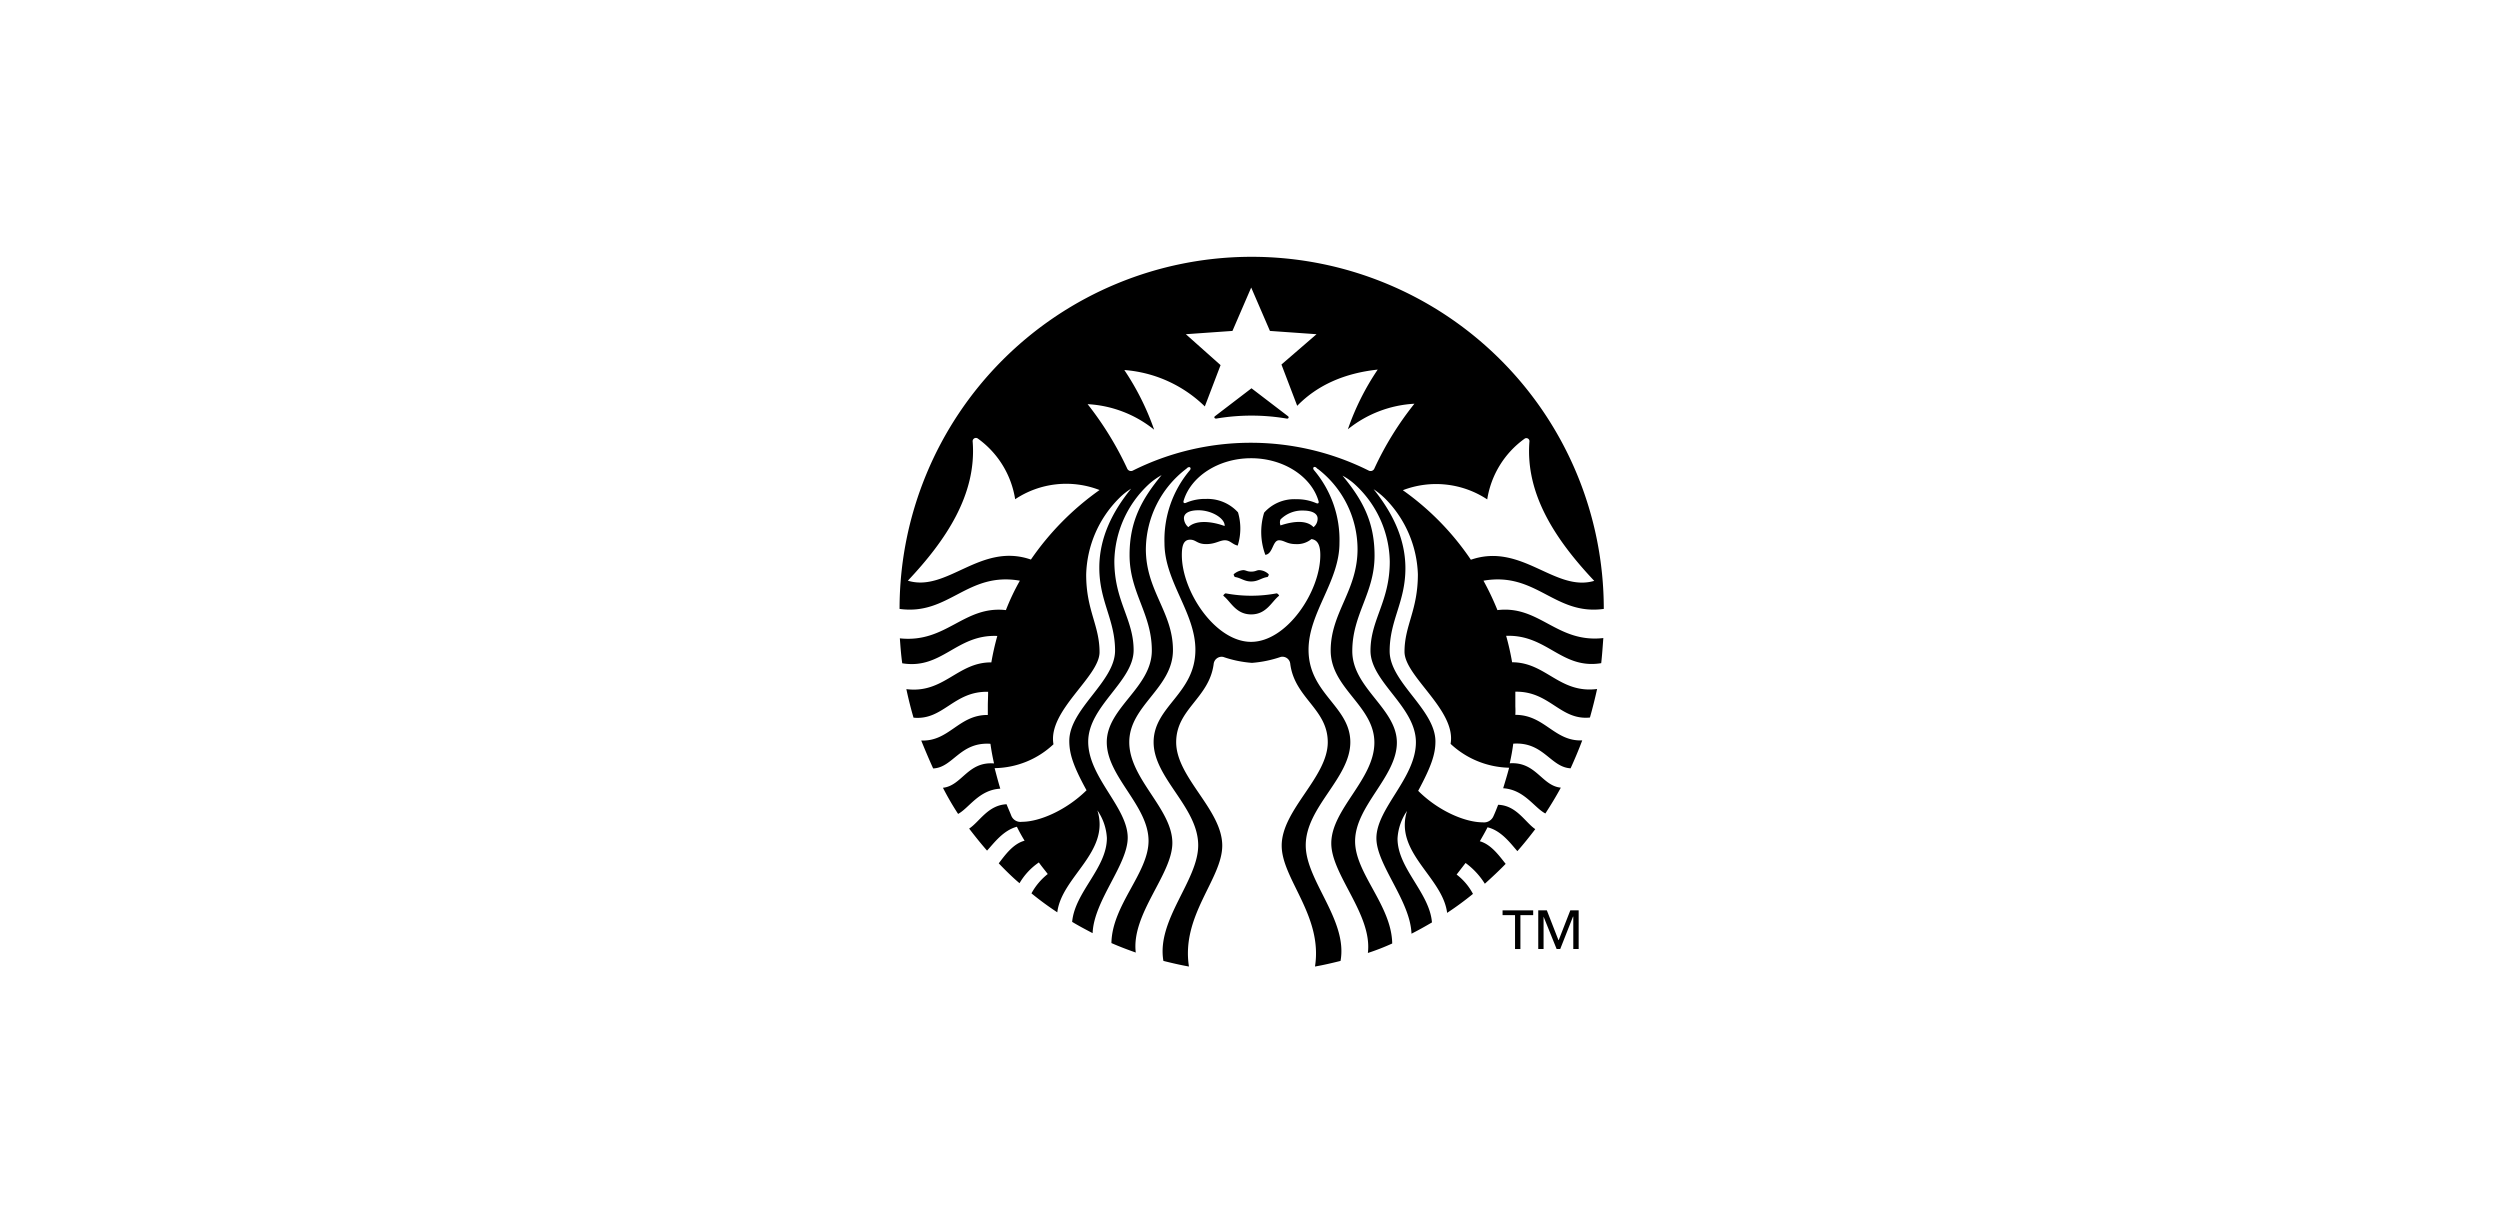 <svg xmlns="http://www.w3.org/2000/svg" viewBox="0 0 418.9 206"><title>Starbucks</title><path d="M215.62,70.14a35.3,35.3,0,0,0-11.84,0c-.3,0-.4-.25-.2-.4l6.12-4.68,6.12,4.68c.2.15.1.45-.2.4M205.37,99.42a.68.68,0,0,0-.4.4c1.24.94,2.09,3.13,4.68,3.13s3.44-2.19,4.68-3.13a.68.68,0,0,0-.4-.4,23.1,23.1,0,0,1-8.56,0m4.28-3.64c-.7,0-.9-.25-1.34-.25a2.78,2.78,0,0,0-1.6.7.9.9,0,0,0,.2.45c1.05.15,1.55.75,2.74.75s1.69-.6,2.74-.75a.61.61,0,0,0,.2-.45,2.38,2.38,0,0,0-1.6-.7c-.44,0-.59.25-1.34.25m59,11.16c-.1,1.39-.2,2.83-.35,4.18-6.67,1.09-9.06-4.83-15.93-4.58a43.73,43.73,0,0,1,1,4.43c5.67,0,7.91,5.28,14.24,4.48-.35,1.59-.75,3.19-1.2,4.78-5,.5-6.72-4.43-12.5-4.33,0,.84,0,1.64,0,2.49a12.92,12.92,0,0,1,0,1.39c4.93,0,6.53,4.48,11.21,4.28-.6,1.6-1.25,3.14-1.95,4.68-3.38-.19-4.53-4.48-9.61-4.13-.14,1.1-.34,2.19-.59,3.29,4.43-.3,5.37,3.78,8.56,4.08-.8,1.49-1.69,2.94-2.59,4.33-1.89-1-3.53-4-7.07-4.23.35-1.15.7-2.29,1-3.44a14.83,14.83,0,0,1-9.81-4c1-5.62-7.72-11.3-7.72-15.43,0-4.43,2.24-6.92,2.24-13a18.89,18.89,0,0,0-5.42-12.6,13.41,13.41,0,0,0-2-1.64c3,3.74,5.33,8.12,5.33,13.25,0,5.67-2.64,8.66-2.64,13.89s7.67,9.76,7.67,15.13c0,2.14-.7,4.19-2.89,8.27,3.44,3.43,7.92,5.28,10.81,5.28a1.72,1.72,0,0,0,1.79-1c.3-.65.55-1.29.8-1.94,3.08.1,4.53,2.94,6.22,4.08-.95,1.25-1.94,2.49-3,3.69-1.14-1.3-2.69-3.44-5-4-.4.8-.84,1.55-1.29,2.34,1.94.55,3.28,2.49,4.33,3.79-1.1,1.14-2.29,2.24-3.49,3.33a12.48,12.48,0,0,0-3.23-3.48l-1.5,1.94a9.87,9.87,0,0,1,2.74,3.24,51.75,51.75,0,0,1-4.33,3.18c-.75-6-8.91-10.11-6.72-17.08a9,9,0,0,0-1.59,4.63c0,5,5.37,9.07,5.77,14.05-1.09.64-2.24,1.29-3.43,1.89-.2-5.53-5.88-11.55-5.88-16,0-5,6.62-10.1,6.62-16.08s-7.61-10.1-7.61-15.33,3.23-8.22,3.23-14.94a17.91,17.91,0,0,0-5.92-13,10.09,10.09,0,0,0-2-1.4c3.38,4.08,5.37,7.77,5.37,13.4,0,6.32-3.73,9.8-3.73,16s7.47,9.61,7.47,15.33-7,10.61-7,16.53c0,5.38,6.12,10.76,6.22,17.13a38.25,38.25,0,0,1-4.08,1.59c.79-6.42-6.13-13.09-6.13-18.37,0-5.72,7.22-10.7,7.22-16.88s-7.32-9.06-7.32-15.43S227.47,99,227.47,92a17,17,0,0,0-6.67-13.44c-.1,0-.15-.15-.25-.2-.34-.3-.69,0-.39.4A18.09,18.09,0,0,1,224.44,91c0,6.43-5.18,11.65-5.18,17.88,0,7.37,7,9.46,7,15.48s-7.47,10.86-7.47,17.28c0,5.92,7.07,12.55,5.83,19.37-1.4.35-2.84.69-4.28.94,1.34-8.51-5.58-14.68-5.58-20.26,0-6,7.72-11.45,7.72-17.33,0-5.57-5.53-7.37-6.28-13.09a1.32,1.32,0,0,0-1.59-1.2,19.46,19.46,0,0,1-4.83,1,19,19,0,0,1-4.83-1,1.35,1.35,0,0,0-1.59,1.2c-.75,5.72-6.28,7.52-6.28,13.09,0,5.93,7.72,11.3,7.72,17.33,0,5.58-6.92,11.7-5.58,20.26-1.44-.25-2.88-.59-4.28-.94-1.19-6.87,5.83-13.45,5.83-19.37,0-6.42-7.47-11.25-7.47-17.28s7-8.11,7-15.48c0-6.23-5.18-11.45-5.18-17.88a18.09,18.09,0,0,1,4.28-12.24c.25-.35-.05-.65-.39-.4-.1,0-.15.15-.25.2A17.12,17.12,0,0,0,192,92c0,7,4.54,10.55,4.54,16.93s-7.32,9.26-7.32,15.43,7.22,11.16,7.22,16.88c0,5.28-6.92,11.9-6.13,18.37-1.39-.49-2.74-1-4.08-1.59.1-6.37,6.22-11.75,6.22-17.13,0-5.92-7-10.75-7-16.53S193,115.2,193,109s-3.73-9.66-3.73-16c0-5.62,2-9.31,5.37-13.39a11.72,11.72,0,0,0-2,1.4,18,18,0,0,0-5.92,13c0,6.72,3.23,9.71,3.23,14.94s-7.61,9.36-7.61,15.33,6.62,11,6.62,16.08c0,4.54-5.68,10.56-5.88,16-1.14-.6-2.29-1.2-3.43-1.89.45-5,5.82-9,5.82-14.05a9,9,0,0,0-1.59-4.63c2.19,7-6,11.11-6.72,17.08a51.75,51.75,0,0,1-4.33-3.18,10.61,10.61,0,0,1,2.73-3.24c-.49-.65-1-1.25-1.49-1.94a10.83,10.83,0,0,0-3.24,3.48c-1.19-1-2.39-2.19-3.48-3.33,1-1.3,2.39-3.29,4.33-3.79-.45-.74-.9-1.54-1.29-2.34-2.29.6-3.84,2.74-5,4-1.05-1.2-2-2.39-3-3.69,1.74-1.14,3.14-3.93,6.27-4.08.25.65.55,1.29.8,1.94a1.66,1.66,0,0,0,1.79,1c2.89,0,7.37-1.9,10.81-5.28-2.24-4.08-2.89-6.13-2.89-8.27,0-5.37,7.67-9.91,7.67-15.13s-2.64-8.22-2.64-13.89c0-5.13,2.29-9.51,5.33-13.25a10.93,10.93,0,0,0-2.05,1.64A18.75,18.75,0,0,0,182,96.28c0,6,2.24,8.47,2.24,13,0,4.13-8.72,9.81-7.72,15.43a14.7,14.7,0,0,1-9.86,4c.3,1.15.6,2.29.95,3.44-3.59.2-5.23,3.24-7.07,4.23A47.16,47.16,0,0,1,158,132c3.19-.35,4.13-4.43,8.56-4.08-.25-1.1-.45-2.19-.6-3.29-5.12-.35-6.27,4-9.6,4.13-.7-1.54-1.35-3.08-2-4.68,4.68.2,6.28-4.33,11.16-4.28v-1.39c0-.85.05-1.65.05-2.49-5.78-.15-7.52,4.83-12.5,4.33-.45-1.54-.85-3.14-1.2-4.78,6.28.8,8.57-4.53,14.24-4.48a43.73,43.73,0,0,1,1-4.43c-6.87-.3-9.26,5.67-15.93,4.58-.2-1.4-.3-2.79-.4-4.18,7.77.84,10.7-5.53,17.77-4.73a37.65,37.65,0,0,1,2.34-4.93c-8.86-1.55-11.9,5.87-20.16,4.73a59,59,0,0,1,118,0c-8.26,1.14-11.3-6.28-20.16-4.73a45.41,45.41,0,0,1,2.34,4.93c7.07-.85,9.95,5.57,17.77,4.68m-84.44-24.8a15.44,15.44,0,0,0-14.14,1.54,15.46,15.46,0,0,0-6.23-10.15.55.55,0,0,0-.89.5c.69,8.86-4.48,16.53-10.86,23.3,6.58,2,12.15-6.48,20.62-3.54a46.47,46.47,0,0,1,11.5-11.65m25.39-5.33c-5.48,0-10.11,3.09-11.3,7.12-.1.3.05.5.4.35a7.92,7.92,0,0,1,3.33-.65,6.92,6.92,0,0,1,5.38,2.25,9.57,9.57,0,0,1-.05,5.57c-.9-.2-1.25-.89-2.14-.89s-1.59.64-3.14.64-1.69-.74-2.69-.74c-1.19,0-1.39,1.19-1.39,2.59,0,6.12,5.63,14.53,11.6,14.53s11.6-8.41,11.6-14.53c0-1.4-.3-2.54-1.49-2.69a3.76,3.76,0,0,1-2.59.84c-1.55,0-1.94-.64-2.84-.64-1.09,0-1,2.29-2.29,2.44a11,11,0,0,1-.2-7.07,6.76,6.76,0,0,1,5.38-2.25,8.08,8.08,0,0,1,3.33.65c.35.15.5,0,.4-.35-1.19-4.08-5.82-7.17-11.3-7.17m8.76,8.77a5.12,5.12,0,0,0-3.83,1.49,1.37,1.37,0,0,0,0,1c2.39-.8,4.48-.85,5.53.29a1.8,1.8,0,0,0,.69-1.44c0-.8-.84-1.34-2.44-1.34m-19.22,2.78c1.15-1.14,3.59-1.09,6.08-.19.1-1.25-2.14-2.64-4.38-2.64-1.65,0-2.44.54-2.44,1.34a2.06,2.06,0,0,0,.74,1.49M237,67.65a19.42,19.42,0,0,0-11.15,4.28,42.64,42.64,0,0,1,5-10c-5.53.59-10.11,2.59-13.49,6.07l-2.64-6.92L220.6,56l-7.81-.55-3.14-7.27-3.14,7.27L198.7,56l5.82,5.18-2.64,6.92A21.63,21.63,0,0,0,188.39,62a43.65,43.65,0,0,1,5,10,19.42,19.42,0,0,0-11.15-4.28,54.61,54.61,0,0,1,6.62,10.76.69.69,0,0,0,1,.35,44.22,44.22,0,0,1,39.44,0,.69.69,0,0,0,1-.35A52.78,52.78,0,0,1,237,67.65m9.46,26.14c8.52-2.94,14.1,5.48,20.67,3.54-6.38-6.77-11.55-14.44-10.86-23.3a.52.52,0,0,0-.84-.5,15.46,15.46,0,0,0-6.23,10.15,15.56,15.56,0,0,0-14.14-1.54,45.26,45.26,0,0,1,11.4,11.65"/><polygon points="254.76 159.02 253.86 159.02 253.86 153.34 251.77 153.34 251.77 152.54 256.9 152.54 256.9 153.34 254.76 153.34 254.76 159.02"/><polygon points="261.13 157.52 261.18 157.52 263.12 152.54 264.52 152.54 264.52 159.02 263.62 159.02 263.62 153.59 263.57 153.59 261.43 159.02 260.83 159.02 258.64 153.59 258.64 153.59 258.64 159.02 257.75 159.02 257.75 152.54 259.19 152.54 261.13 157.52"/></svg>